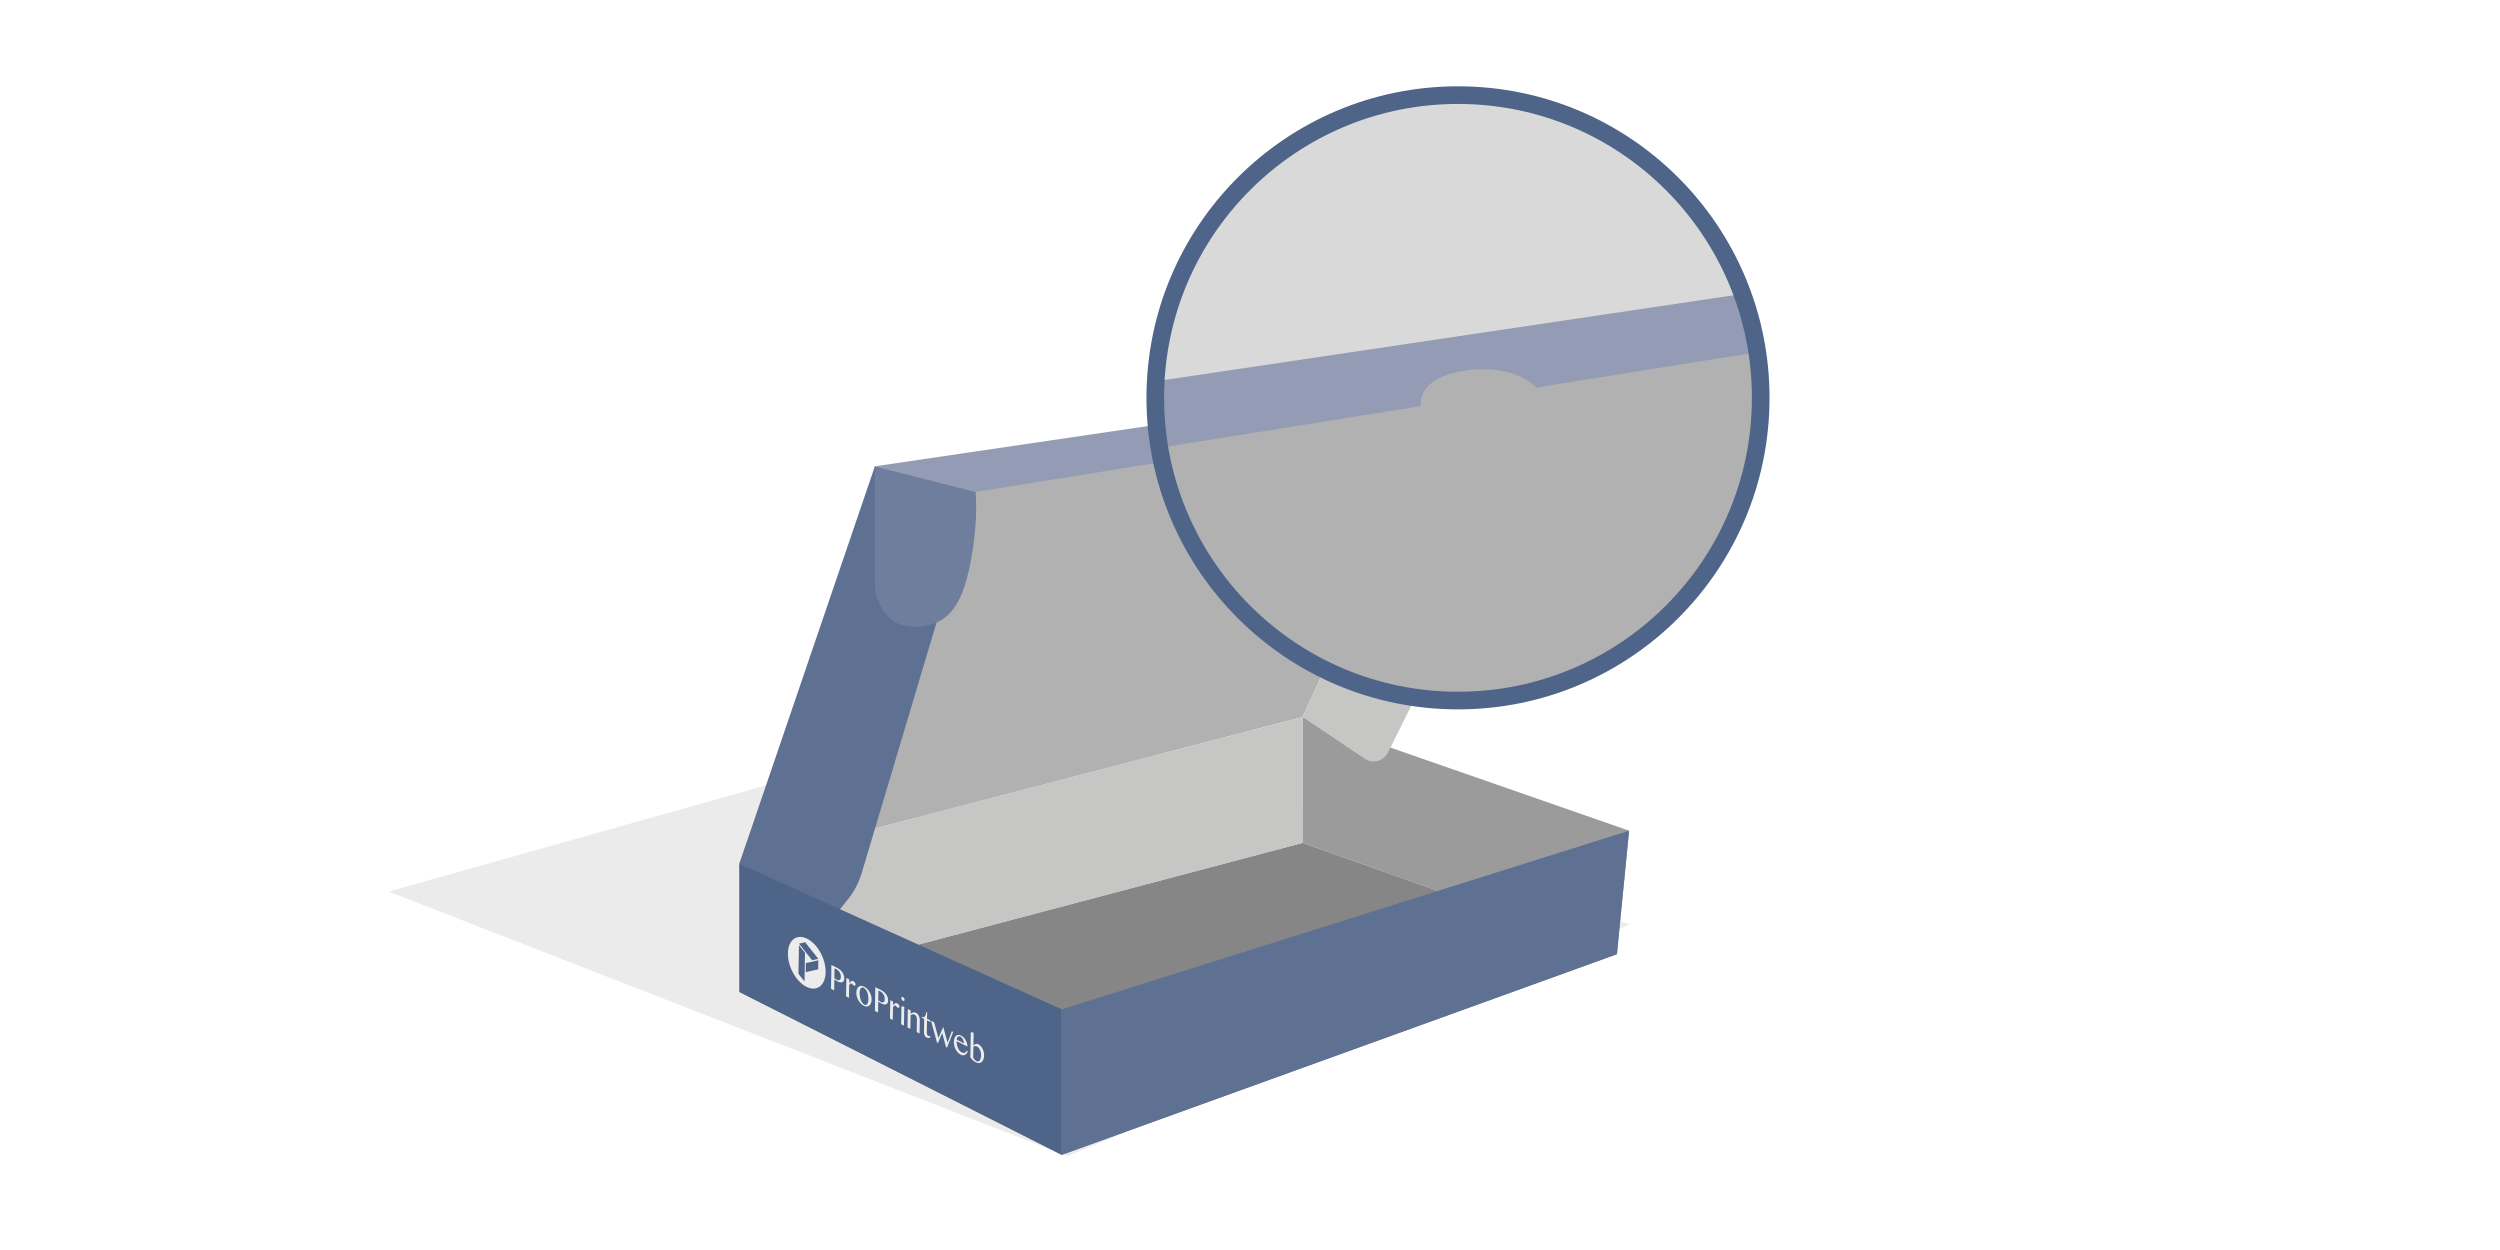 <?xml version="1.0" encoding="UTF-8"?>
<svg id="off" xmlns="http://www.w3.org/2000/svg" xmlns:xlink="http://www.w3.org/1999/xlink" viewBox="0 0 283.465 141.732">
  <defs>
    <style>
      .cls-1, .cls-2 {
        fill: none;
      }

      .cls-3 {
        clip-path: url(#clippath);
      }

      .cls-4 {
        fill: #ececec;
      }

      .cls-5 {
        fill: #9c9b9b;
      }

      .cls-6 {
        fill: #b1b1b1;
      }

      .cls-7 {
        fill: #d8d8d8;
      }

      .cls-8 {
        fill: #d9d9d9;
      }

      .cls-9 {
        fill: #c6c6c5;
      }

      .cls-10 {
        fill: #949bb4;
      }

      .cls-11 {
        fill: #868686;
      }

      .cls-12 {
        fill: #707e9d;
      }

      .cls-13 {
        fill: #5f7193;
      }

      .cls-14 {
        fill: #4e6488;
      }

      .cls-15 {
        filter: url(#AI_DesenfoqueGaussiano_4);
        opacity: .5;
      }

      .cls-2 {
        stroke: #4e6488;
        stroke-linejoin: bevel;
        stroke-width: 2px;
      }
    </style>
    <filter id="AI_DesenfoqueGaussiano_4">
      <feGaussianBlur stdDeviation="4"/>
    </filter>
    <clipPath id="clippath">
      <circle class="cls-1" cx="165.316" cy="45.11" r="34.324"/>
    </clipPath>
  </defs>
  <g class="cls-15">
    <polygon class="cls-7" points="121.037 131.086 184.769 104.832 116.552 80.691 44.054 101.091 121.037 131.086"/>
  </g>
  <g>
    <g>
      <polygon class="cls-11" points="147.689 95.575 83.824 112.472 120.385 130.946 183.339 108.191 147.689 95.575"/>
      <g>
        <path class="cls-12" d="M177.194,45.088c.024,8.21-2.597,12.407-6.827,14.118l-10.928-6.334,1.064-7.501,16.691-.283Z"/>
        <polygon class="cls-6" points="165.224 43.142 99.827 53.619 83.824 97.941 147.689 81.296 165.224 43.142"/>
        <polygon class="cls-5" points="183.339 108.191 147.689 95.575 147.689 81.296 184.716 94.188 183.339 108.191"/>
        <polygon class="cls-9" points="83.824 112.472 147.689 95.575 147.689 81.296 83.824 97.941 83.824 112.472"/>
        <path class="cls-13" d="M83.824,97.941l15.376-45.068,11.408,2.908-12.903,43.209c-.323,1.082-.851,2.092-1.555,2.975l-2.023,2.538c-.647,.812-1.842,.916-2.62,.229l-7.683-6.791Z"/>
        <path class="cls-12" d="M99.2,52.872v13.254c0,.842,.183,1.679,.575,2.423,.577,1.095,1.454,2.538,4.003,2.51,3.922-.043,5.49-2.68,6.405-8.039,.771-4.517,.425-7.24,.425-7.24l-11.408-2.908Z"/>
        <path class="cls-9" d="M165.224,43.142l-17.536,38.153,7.052,4.737c.909,.611,2.148,.283,2.636-.698l12.989-26.129c1.166-2.345,1.088-5.116-.207-7.392l-4.935-8.671Z"/>
        <polygon class="cls-10" points="99.2 52.872 110.608 55.78 177.194 45.088 165.224 43.142 99.2 52.872"/>
        <polygon class="cls-14" points="120.385 130.946 83.824 112.472 83.824 97.941 120.385 114.444 120.385 130.946"/>
        <polygon class="cls-13" points="183.339 108.191 120.385 130.946 120.385 114.444 184.716 94.188 183.339 108.191"/>
      </g>
    </g>
    <g>
      <g class="cls-3">
        <g>
          <rect class="cls-8" x="132.016" y="10.786" width="67.625" height="62.856"/>
          <polygon class="cls-6" points="201.779 34.783 165.316 40.45 116.872 49.461 130.717 81.286 199.37 82.463 201.779 34.783"/>
          <path class="cls-10" d="M228.815,35.143l-.6-.1-19.4-3.2-.5-.1h-.1l-120.2,17.9-.1,.1,.3,.1,19.7,4.7,53.2-8.5s-.7-3.4,5.6-4.1c0,0,4.7-.7,7.5,2l18.7-3,12-1.9,23.4-3.9h.5Z"/>
        </g>
      </g>
      <circle class="cls-2" cx="165.316" cy="45.11" r="34.324"/>
    </g>
  </g>
  <g>
    <path class="cls-4" d="M91.357,110.225l.018-1.025,1.41-.316-.018,1.025-1.41,.316m-.137,1.061l-.685-.866,.056-3.239,.685,.859-.056,3.246m.859-2.409l-1.485-1.88,.702-.159,1.49,1.883-.707,.157m-.555-2.438c-1.179-.595-2.16,.143-2.186,1.644s.913,3.208,2.092,3.803,2.16-.136,2.186-1.644-.908-3.205-2.092-3.803"/>
    <path class="cls-4" d="M94.877,111.091l-.144-.093-.127-.105,.019-1.1,.251,.127c.069,.035,.128,.078,.186,.142,.058,.057,.111,.124,.153,.194,.042,.076,.073,.153,.098,.241,.02,.085,.035,.175,.033,.27-.001,.075-.013,.144-.036,.201-.017,.06-.045,.107-.088,.133-.038,.035-.087,.052-.146,.05-.054,0-.123-.021-.198-.059m.066-1.337l-.672-.339-.046,2.703,.357,.18,.021-1.25,.074,.051,.106,.067,.117,.073,.117,.066c.085,.043,.171,.066,.257,.082,.08,.013,.156,.003,.226-.023,.065-.022,.12-.077,.159-.146,.044-.067,.067-.165,.069-.287s-.017-.248-.058-.365c-.041-.117-.093-.225-.167-.324-.068-.103-.153-.2-.248-.283-.101-.085-.202-.15-.314-.206"/>
    <path class="cls-4" d="M96.757,111.252l-.129-.031-.124,.033-.114,.086-.104,.112,.007-.394-.325-.164-.036,2.085,.325,.164,.025-1.447,.066-.097,.071-.067,.065-.036,.064,.012,.069,.049,.053,.061,.058,.064,.09,.059c.059,.03,.102,.031,.14,.016l.051-.125-.02-.106-.052-.108-.079-.095-.101-.072"/>
    <path class="cls-4" d="M98.008,113.918c-.085-.043-.165-.111-.233-.207-.074-.092-.131-.203-.177-.322-.046-.126-.076-.258-.101-.4-.024-.149-.033-.297-.03-.447,.002-.109,.014-.198,.037-.283,.028-.082,.062-.147,.1-.196,.039-.049,.088-.086,.136-.096,.054-.014,.108-.007,.161,.02,.107,.054,.197,.127,.271,.219,.068,.089,.126,.2,.172,.32,.046,.126,.076,.258,.095,.398,.014,.137,.022,.285,.019,.441-.002,.102-.014,.198-.037,.283-.023,.078-.051,.152-.095,.199-.039,.049-.088,.086-.142,.1s-.113,.005-.177-.028m-.024-2.047c-.128-.065-.24-.094-.348-.087-.108,0-.2,.036-.281,.098-.076,.057-.137,.15-.182,.264-.05,.112-.074,.243-.077,.4-.002,.143,.017,.289,.062,.442,.04,.151,.097,.296,.17,.428,.078,.135,.168,.256,.274,.364,.106,.115,.217,.199,.345,.263,.123,.062,.241,.087,.348,.08,.102-.003,.194-.046,.276-.107,.076-.064,.143-.154,.188-.275,.045-.114,.069-.253,.072-.409,.002-.143-.017-.289-.057-.433-.04-.151-.103-.292-.176-.418-.078-.135-.168-.256-.268-.361-.106-.101-.223-.188-.345-.25"/>
    <path class="cls-4" d="M99.848,113.6l-.138-.09-.127-.105,.019-1.1,.251,.127c.069,.035,.128,.078,.186,.142,.058,.057,.106,.122,.147,.191,.042,.076,.078,.156,.098,.241,.025,.088,.035,.175,.033,.27-.001,.075-.008,.147-.03,.204-.017,.06-.05,.105-.088,.133-.038,.035-.087,.052-.146,.05s-.123-.021-.203-.062m.071-1.334l-.672-.339-.046,2.703,.357,.18,.021-1.25,.074,.051,.106,.067,.117,.073,.117,.066c.085,.043,.171,.066,.252,.079,.086,.016,.161,.006,.226-.023,.07-.019,.125-.074,.164-.143,.044-.067,.067-.165,.069-.287s-.017-.248-.058-.365c-.041-.117-.098-.228-.167-.324-.074-.106-.153-.2-.253-.285-.095-.082-.197-.147-.309-.204"/>
    <path class="cls-4" d="M101.734,113.764l-.129-.031-.124,.033-.114,.086-.109,.109,.007-.394-.32-.162-.036,2.085,.32,.162,.025-1.447,.072-.094,.066-.07,.071-.033,.064,.012,.069,.049,.053,.061,.058,.064,.09,.059c.059,.03,.102,.031,.134,.013l.056-.122-.02-.106-.052-.108-.079-.095-.101-.072"/>
    <path class="cls-4" d="M102.534,114.168l-.091-.046h-.231s-.034,2.01-.034,2.01l.32,.162,.036-2.126m-.148-1.109l-.07-.021-.059,.018-.044,.046-.012,.069,.009,.087,.042,.089,.058,.077,.069,.049,.075,.024,.059-.018,.044-.046,.017-.073-.015-.083-.042-.089-.058-.077-.074-.051"/>
    <path class="cls-4" d="M103.894,114.855c-.112-.057-.225-.079-.332-.065-.108,.021-.211,.072-.31,.166l.007-.38-.325-.164-.036,2.085,.325,.164,.026-1.542,.114-.072,.119-.036,.118-.002,.112,.036c.075,.038,.138,.104,.185,.203,.047,.092,.072,.214,.069,.35l-.024,1.426,.325,.164,.026-1.494c.002-.088-.008-.175-.028-.261-.02-.092-.051-.176-.087-.25l-.126-.2c-.053-.061-.106-.101-.159-.128"/>
    <path class="cls-4" d="M105.127,114.799l-.096-.048c-.018,.101-.036,.194-.058,.272-.023,.084-.056,.156-.095,.205-.039,.056-.088,.086-.147,.097-.059,.018-.135,0-.225-.045l-.002,.102,.283,.143-.025,1.467c-.001,.075,.003,.145,.018,.208l.056,.186,.094,.15c.042,.042,.09,.08,.143,.107,.107,.054,.198,.072,.268,.046,.076-.017,.136-.062,.18-.135l-.079-.108-.081,.041-.102-.017-.069-.049-.053-.074-.036-.094-.014-.096,.025-1.467,.368,.186,.003-.177-.368-.186,.012-.713"/>
    <polyline class="cls-4" points="108.081 117.009 107.926 116.931 107.441 118.221 106.95 116.438 106.407 117.699 105.915 115.916 105.563 115.738 106.242 118.211 106.348 118.265 106.831 117.132 107.266 118.728 107.378 118.785 108.081 117.009"/>
    <path class="cls-4" d="M109.291,118.298l-.816-.419c.007-.072,.024-.139,.046-.196s.056-.102,.088-.133l.125-.054,.139,.029c.059,.03,.117,.073,.165,.124l.137,.185,.082,.22c.026,.081,.035,.161,.033,.243m-.313-.877c-.117-.059-.23-.089-.332-.079-.097,.006-.184,.044-.255,.111-.071,.074-.132,.166-.172,.29s-.064,.262-.067,.432c-.002,.143,.017,.282,.057,.426,.041,.144,.097,.282,.165,.405,.073,.133,.157,.244,.252,.347,.095,.103,.201,.184,.313,.24,.085,.043,.166,.063,.252,.065,.081,0,.162-.014,.232-.054,.071-.033,.131-.085,.186-.153,.055-.068,.094-.151,.117-.242l-.09-.1-.083,.15-.136,.096c-.054,.021-.113,.025-.178,.027-.07-.008-.134-.027-.209-.064-.085-.043-.16-.101-.228-.19-.074-.085-.131-.183-.183-.298-.046-.113-.087-.236-.112-.365-.025-.136-.038-.273-.036-.415l1.221,.617c.002-.115-.012-.232-.048-.36-.035-.128-.082-.24-.145-.354-.063-.114-.136-.219-.226-.313-.09-.093-.191-.165-.298-.219"/>
    <path class="cls-4" d="M110.719,120.321l-.122-.082-.1-.105-.079-.108-.068-.11,.021-1.216,.076-.057,.103-.03,.113,.002,.112,.036c.064,.032,.128,.085,.186,.155,.058,.064,.105,.142,.152,.234,.042,.089,.072,.18,.097,.289,.02,.099,.034,.202,.032,.304-.002,.136-.021,.257-.044,.361-.029,.102-.062,.181-.106,.248-.049,.057-.104,.091-.163,.109-.065,.015-.135,.007-.209-.03m-.321-3.217l-.091-.046-.237-.003-.049,2.832c.084,.131,.179,.241,.285,.336,.106,.095,.223,.174,.34,.233,.085,.043,.166,.07,.246,.076,.075,.011,.151,.007,.221-.012,.065-.022,.13-.058,.185-.105,.06-.045,.109-.102,.148-.179,.044-.067,.073-.155,.096-.246,.023-.098,.041-.198,.043-.314,.002-.129-.017-.262-.047-.387-.03-.132-.071-.255-.128-.366-.057-.111-.125-.214-.205-.302-.079-.095-.164-.158-.26-.207-.053-.027-.107-.047-.161-.047-.054-.007-.108,0-.162,.014l-.141,.066-.11,.116,.025-1.46"/>
  </g>
</svg>